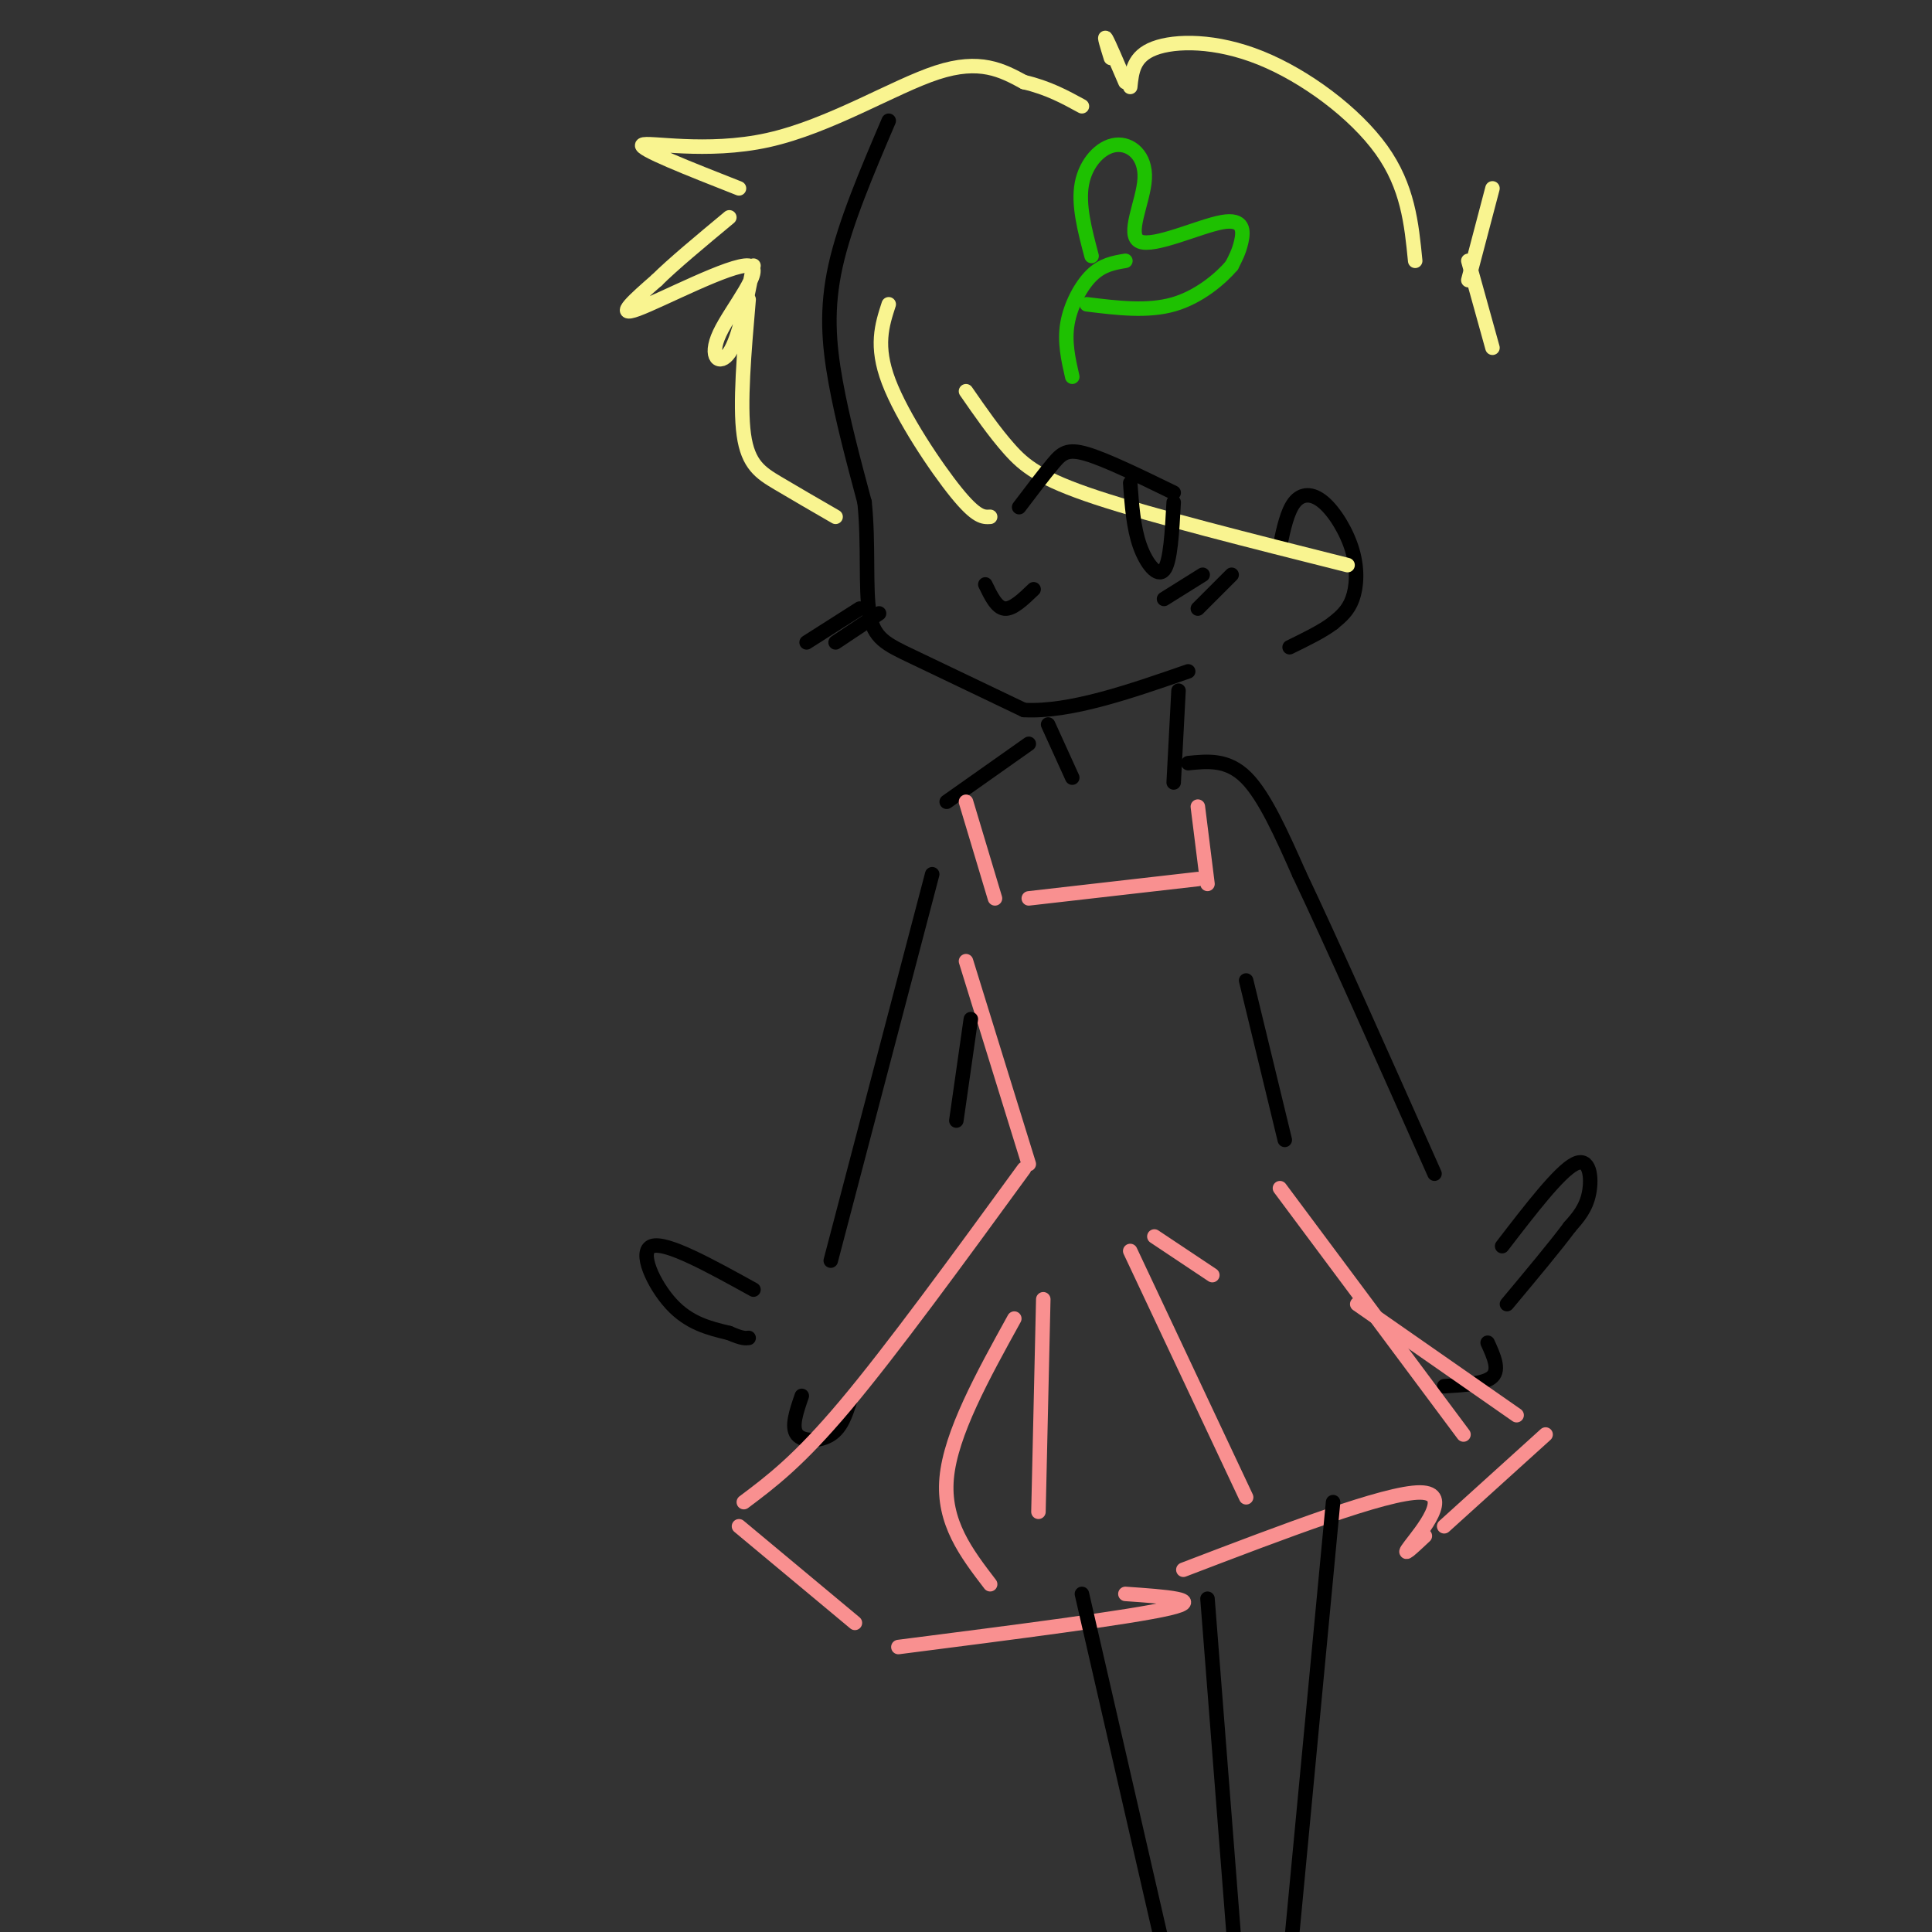 <svg viewBox='0 0 400 400' version='1.1' xmlns='http://www.w3.org/2000/svg' xmlns:xlink='http://www.w3.org/1999/xlink'><rect x="0" y="0" width="400" height="400" fill="#333333" stroke="none"/><g fill='none' stroke='rgb(0,0,0)' stroke-width='3' stroke-linecap='round' stroke-linejoin='round'><path d='M184,25c-4.511,10.556 -9.022,21.111 -11,30c-1.978,8.889 -1.422,16.111 0,24c1.422,7.889 3.711,16.444 6,25'/><path d='M179,104c0.893,8.667 0.125,17.833 1,23c0.875,5.167 3.393,6.333 9,9c5.607,2.667 14.304,6.833 23,11'/><path d='M212,147c9.500,0.500 21.750,-3.750 34,-8'/><path d='M265,113c0.764,-3.573 1.528,-7.145 3,-9c1.472,-1.855 3.652,-1.992 6,0c2.348,1.992 4.863,6.113 6,10c1.137,3.887 0.896,7.539 0,10c-0.896,2.461 -2.448,3.730 -4,5'/><path d='M276,129c-2.167,1.667 -5.583,3.333 -9,5'/><path d='M217,150c0.000,0.000 5.000,11.000 5,11'/><path d='M213,154c0.000,0.000 -17.000,12.000 -17,12'/><path d='M244,143c0.000,0.000 -1.000,19.000 -1,19'/><path d='M246,158c4.083,-0.417 8.167,-0.833 12,3c3.833,3.833 7.417,11.917 11,20'/><path d='M269,181c6.500,13.667 17.250,37.833 28,62'/><path d='M311,258c5.911,-7.689 11.822,-15.378 15,-17c3.178,-1.622 3.622,2.822 3,6c-0.622,3.178 -2.311,5.089 -4,7'/><path d='M325,254c-2.833,3.833 -7.917,9.917 -13,16'/><path d='M308,278c1.250,2.750 2.500,5.500 1,7c-1.500,1.500 -5.750,1.750 -10,2'/><path d='M193,181c0.000,0.000 -21.000,80.000 -21,80'/><path d='M156,267c-9.044,-5.000 -18.089,-10.000 -21,-9c-2.911,1.000 0.311,8.000 4,12c3.689,4.000 7.844,5.000 12,6'/><path d='M151,276c2.667,1.167 3.333,1.083 4,1'/><path d='M166,289c-1.111,3.222 -2.222,6.444 -1,8c1.222,1.556 4.778,1.444 7,0c2.222,-1.444 3.111,-4.222 4,-7'/></g>
<g fill='none' stroke='rgb(249,144,144)' stroke-width='3' stroke-linecap='round' stroke-linejoin='round'><path d='M200,166c0.000,0.000 6.000,20.000 6,20'/><path d='M248,167c0.000,0.000 2.000,16.000 2,16'/><path d='M248,182c0.000,0.000 -35.000,4.000 -35,4'/><path d='M200,199c0.000,0.000 13.000,42.000 13,42'/><path d='M212,242c-13.667,18.750 -27.333,37.500 -37,49c-9.667,11.500 -15.333,15.750 -21,20'/><path d='M153,316c0.000,0.000 24.000,20.000 24,20'/><path d='M216,269c0.000,0.000 -1.000,44.000 -1,44'/><path d='M210,273c-6.583,11.917 -13.167,23.833 -14,33c-0.833,9.167 4.083,15.583 9,22'/><path d='M234,259c0.000,0.000 24.000,51.000 24,51'/><path d='M239,256c0.000,0.000 12.000,8.000 12,8'/><path d='M265,246c0.000,0.000 38.000,51.000 38,51'/><path d='M281,270c0.000,0.000 33.000,23.000 33,23'/><path d='M320,297c0.000,0.000 -21.000,19.000 -21,19'/><path d='M295,318c-2.578,2.422 -5.156,4.844 -3,2c2.156,-2.844 9.044,-10.956 2,-11c-7.044,-0.044 -28.022,7.978 -49,16'/><path d='M233,330c8.417,0.583 16.833,1.167 9,3c-7.833,1.833 -31.917,4.917 -56,8'/></g>
<g fill='none' stroke='rgb(249,244,144)' stroke-width='3' stroke-linecap='round' stroke-linejoin='round'><path d='M205,107c-1.400,0.089 -2.800,0.178 -7,-5c-4.200,-5.178 -11.200,-15.622 -14,-23c-2.800,-7.378 -1.400,-11.689 0,-16'/><path d='M173,107c-4.267,-2.467 -8.533,-4.933 -12,-7c-3.467,-2.067 -6.133,-3.733 -7,-10c-0.867,-6.267 0.067,-17.133 1,-28'/><path d='M156,55c-1.515,7.555 -3.030,15.110 -5,18c-1.970,2.890 -4.394,1.115 -2,-4c2.394,-5.115 9.606,-13.569 6,-14c-3.606,-0.431 -18.030,7.163 -23,9c-4.970,1.837 -0.485,-2.081 4,-6'/><path d='M136,58c3.167,-3.167 9.083,-8.083 15,-13'/><path d='M153,39c-10.458,-4.119 -20.917,-8.238 -20,-9c0.917,-0.762 13.208,1.833 26,-1c12.792,-2.833 26.083,-11.095 35,-14c8.917,-2.905 13.458,-0.452 18,2'/><path d='M212,17c5.000,1.167 8.500,3.083 12,5'/><path d='M230,12c-0.750,-2.417 -1.500,-4.833 -1,-4c0.500,0.833 2.250,4.917 4,9'/><path d='M234,18c0.327,-3.179 0.655,-6.357 5,-8c4.345,-1.643 12.708,-1.750 22,2c9.292,3.750 19.512,11.357 25,19c5.488,7.643 6.244,15.321 7,23'/><path d='M309,39c0.000,0.000 -5.000,19.000 -5,19'/><path d='M304,54c0.000,0.000 5.000,18.000 5,18'/><path d='M279,117c-20.156,-5.067 -40.311,-10.133 -52,-14c-11.689,-3.867 -14.911,-6.533 -18,-10c-3.089,-3.467 -6.044,-7.733 -9,-12'/></g>
<g fill='none' stroke='rgb(30,193,1)' stroke-width='3' stroke-linecap='round' stroke-linejoin='round'><path d='M222,78c-0.822,-3.600 -1.644,-7.200 -1,-11c0.644,-3.800 2.756,-7.800 5,-10c2.244,-2.200 4.622,-2.600 7,-3'/><path d='M226,53c-1.413,-5.337 -2.827,-10.675 -2,-15c0.827,-4.325 3.894,-7.638 7,-8c3.106,-0.362 6.252,2.226 6,7c-0.252,4.774 -3.903,11.733 -1,13c2.903,1.267 12.358,-3.159 17,-4c4.642,-0.841 4.469,1.903 4,4c-0.469,2.097 -1.235,3.549 -2,5'/><path d='M255,55c-2.178,2.556 -6.622,6.444 -12,8c-5.378,1.556 -11.689,0.778 -18,0'/></g>
<g fill='none' stroke='rgb(0,0,0)' stroke-width='3' stroke-linecap='round' stroke-linejoin='round'><path d='M211,105c2.578,-3.400 5.156,-6.800 7,-9c1.844,-2.200 2.956,-3.200 7,-2c4.044,1.200 11.022,4.600 18,8'/><path d='M234,100c0.333,4.622 0.667,9.244 2,13c1.333,3.756 3.667,6.644 5,5c1.333,-1.644 1.667,-7.822 2,-14'/><path d='M241,124c0.000,0.000 8.000,-5.000 8,-5'/><path d='M248,126c0.000,0.000 7.000,-7.000 7,-7'/><path d='M167,133c0.000,0.000 11.000,-7.000 11,-7'/><path d='M173,133c0.000,0.000 9.000,-6.000 9,-6'/><path d='M204,121c1.167,2.417 2.333,4.833 4,5c1.667,0.167 3.833,-1.917 6,-4'/><path d='M201,211c0.000,0.000 -3.000,21.000 -3,21'/><path d='M258,203c0.000,0.000 8.000,33.000 8,33'/><path d='M224,330c0.000,0.000 17.000,74.000 17,74'/><path d='M276,311c0.000,0.000 -9.000,95.000 -9,95'/><path d='M250,331c0.000,0.000 6.000,77.000 6,77'/></g>
</svg>